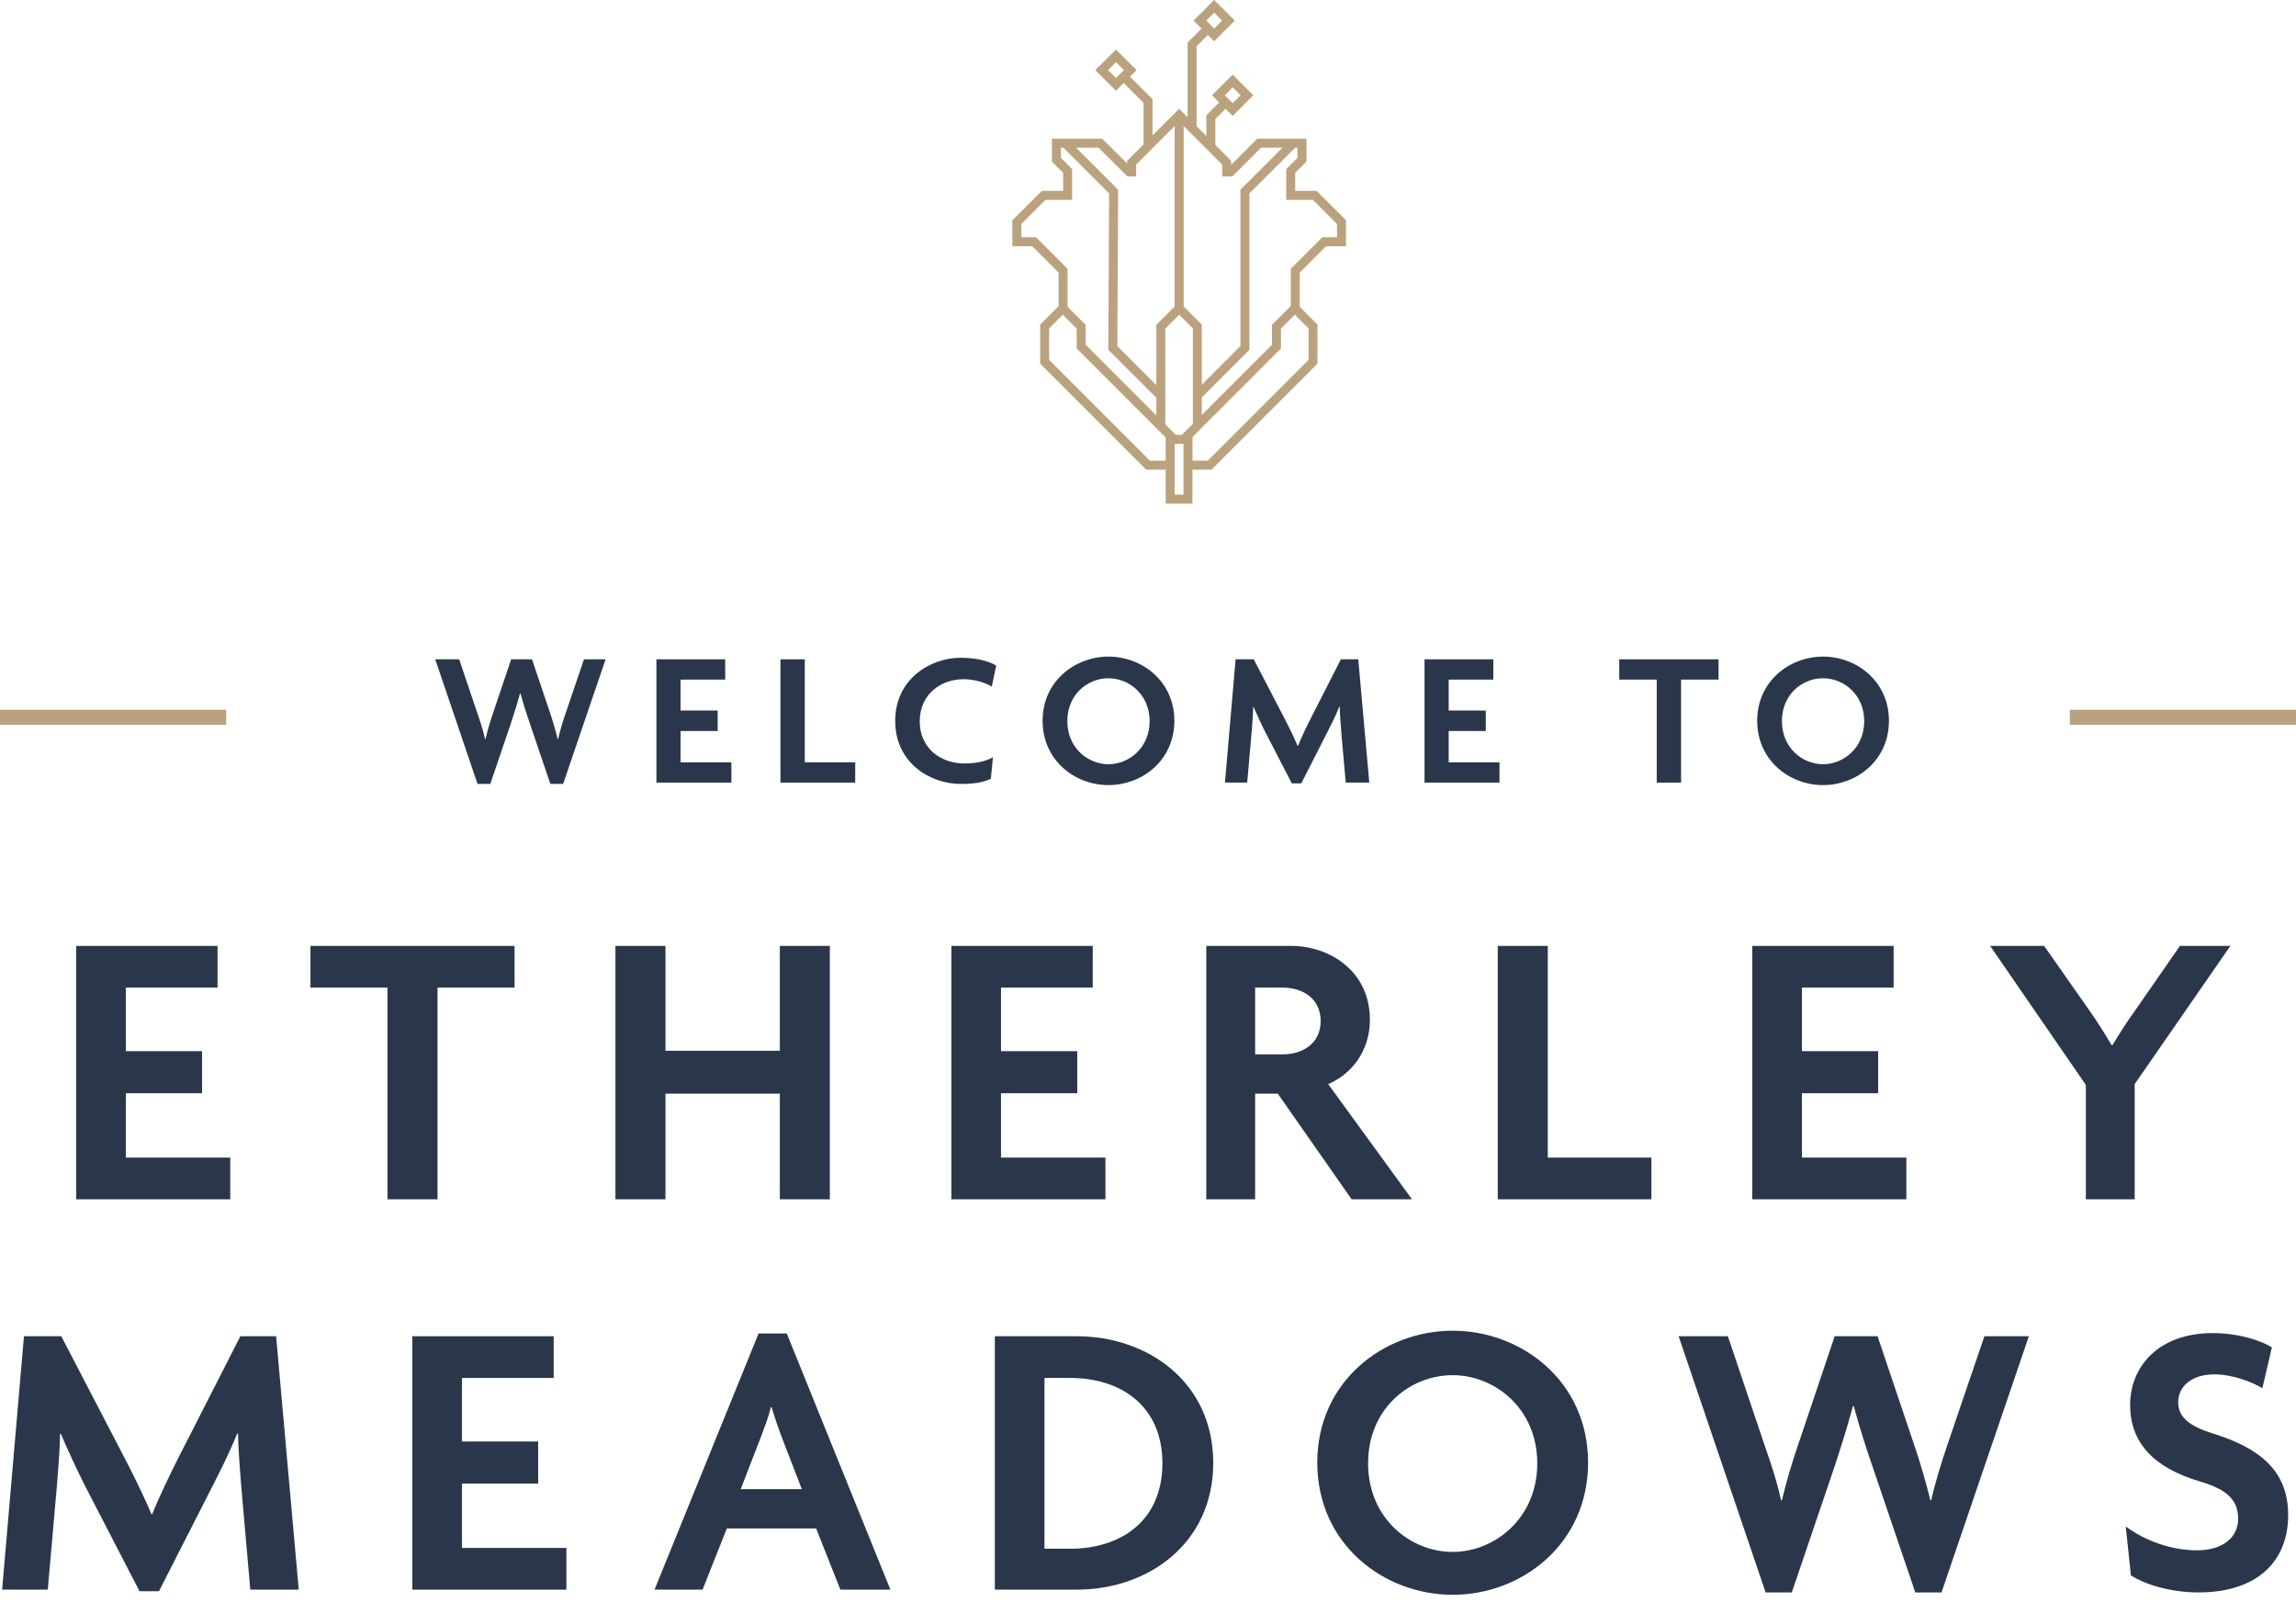 <svg width="291" height="203" viewBox="0 0 291 203" fill="none" xmlns="http://www.w3.org/2000/svg">
<path d="M291 89.945H262.328V91.847H291V89.945Z" fill="#BAA27E"/>
<path d="M28.671 89.945H0V91.847H28.671V89.945Z" fill="#BAA27E"/>
<path d="M9.655 151.972V119.863H27.572V125.147H15.946V133.2H25.609V138.534H15.946V146.687H29.183V151.972H9.655V151.972Z" fill="#2A374B"/>
<path d="M55.454 125.147V151.972H49.113V125.147H39.349V119.863H65.217V125.147H55.454V125.147Z" fill="#2A374B"/>
<path d="M98.837 151.972V138.585H84.342V151.972H78.001V119.863H84.342V133.149H98.837V119.863H105.177V151.972H98.837Z" fill="#2A374B"/>
<path d="M120.578 151.972V119.863H138.495V125.147H126.869V133.2H136.532V138.534H126.869V146.687H140.105V151.972H120.578L120.578 151.972Z" fill="#2A374B"/>
<path d="M171.308 151.972L161.948 138.585H159.079V151.972H152.888V119.863H163.608C168.641 119.863 173.623 123.134 173.623 129.224C173.623 133.25 171.258 136.119 168.339 137.377L178.958 151.972H171.308ZM162.602 125.147H159.079V133.602H162.602C165.018 133.602 167.383 132.294 167.383 129.374C167.383 126.506 165.068 125.147 162.602 125.147V125.147Z" fill="#2A374B"/>
<path d="M189.829 151.972V119.863H196.17V146.687H209.306V151.972H189.829H189.829Z" fill="#2A374B"/>
<path d="M222.088 151.972V119.863H240.005V125.147H228.38V133.2H238.043V138.534H228.38V146.687H241.616V151.972H222.088L222.088 151.972Z" fill="#2A374B"/>
<path d="M270.555 137.377V151.972H264.364V137.477L252.235 119.863H259.08L264.968 128.267C265.824 129.475 266.83 131.086 267.636 132.445H267.736C268.541 131.086 269.649 129.374 270.454 128.267L276.292 119.863H282.683L270.554 137.377H270.555Z" fill="#2A374B"/>
<path d="M31.724 201.435L30.566 188.249C30.415 186.287 30.214 183.871 30.163 181.657H30.063C29.207 183.821 27.899 186.438 26.892 188.4L20.148 201.637H17.682L10.837 188.4C9.831 186.438 8.673 183.921 7.717 181.707H7.616C7.566 183.972 7.365 186.438 7.214 188.249L6.056 201.435H0.269L3.037 169.326H7.767L15.568 184.324C16.726 186.539 18.236 189.558 19.192 191.873H19.292C20.198 189.609 21.608 186.689 22.815 184.324L30.465 169.326H34.995L37.863 201.435H31.724V201.435Z" fill="#2A374B"/>
<path d="M52.257 201.435V169.326H70.174V174.611H58.548V182.663H68.211V187.998H58.548V196.151H71.785V201.436H52.257L52.257 201.435Z" fill="#2A374B"/>
<path d="M106.51 201.435L103.44 193.685H92.117L89.047 201.435H82.957L96.143 168.974H99.716L112.851 201.435H106.51V201.435ZM98.961 181.807C98.609 180.852 98.156 179.543 97.804 178.335H97.703C97.401 179.543 96.898 180.852 96.546 181.807L93.878 188.703H101.628L98.961 181.807V181.807Z" fill="#2A374B"/>
<path d="M136.455 201.435H126.088V169.326H136.455C145.565 169.326 153.768 175.215 153.768 185.381C153.768 195.547 145.565 201.436 136.455 201.436V201.435ZM135.65 174.611H132.379V196.252H135.65C142.042 196.252 147.326 192.729 147.326 185.431C147.326 178.133 142.042 174.611 135.65 174.611V174.611Z" fill="#2A374B"/>
<path d="M184.116 202.09C175.409 202.09 166.954 195.698 166.954 185.331C166.954 175.013 175.409 168.622 184.116 168.622C192.823 168.622 201.278 175.013 201.278 185.331C201.278 195.698 192.822 202.09 184.116 202.09ZM184.116 174.259C178.731 174.259 173.396 178.436 173.396 185.431C173.396 192.376 178.731 196.654 184.116 196.654C189.4 196.654 194.836 192.427 194.836 185.431C194.836 178.486 189.45 174.259 184.116 174.259Z" fill="#2A374B"/>
<path d="M246.071 201.788H242.749L237.414 186.085C236.609 183.77 235.804 181.304 234.948 178.184H234.848C233.992 181.304 233.187 183.821 232.432 186.085L227.097 201.788H223.776L212.754 169.326H218.995L223.675 183.217C224.379 185.23 225.185 187.595 225.738 190.112H225.839C226.443 187.595 227.147 185.28 227.852 183.217L232.533 169.326H237.968L242.648 183.217C243.303 185.129 244.057 187.646 244.661 190.112H244.762C245.316 187.696 246.121 185.129 246.775 183.217L251.506 169.326H257.143L246.071 201.788H246.071Z" fill="#2A374B"/>
<path d="M278.633 201.788C275.11 201.788 271.839 200.781 270.077 199.624L269.423 193.433C271.889 195.245 275.161 196.453 278.482 196.453C281.603 196.453 283.666 194.893 283.666 192.477C283.666 190.062 282.257 188.753 278.885 187.746C272.896 185.985 269.977 182.764 269.977 178.033C269.977 173.152 273.601 168.924 280.445 168.924C283.817 168.924 286.685 169.931 287.944 170.735L286.736 175.919C285.528 175.164 283.012 174.158 280.646 174.158C277.677 174.158 276.067 175.768 276.067 177.681C276.067 179.643 277.576 180.751 280.495 181.657C286.283 183.468 290.007 186.287 290.007 191.974C290.007 197.862 286.082 201.788 278.633 201.788H278.633Z" fill="#2A374B"/>
<path d="M71.371 99.339H69.755L67.16 91.7C66.768 90.573 66.376 89.374 65.96 87.855H65.911C65.495 89.374 65.103 90.598 64.736 91.7L62.141 99.339H60.525L55.162 83.546H58.199L60.476 90.304C60.818 91.283 61.21 92.434 61.48 93.658H61.529C61.822 92.434 62.165 91.308 62.508 90.304L64.785 83.546H67.429L69.706 90.304C70.025 91.234 70.392 92.459 70.686 93.658H70.735C71.004 92.483 71.396 91.234 71.714 90.304L74.016 83.546H76.758L71.371 99.339V99.339Z" fill="#2A374B"/>
<path d="M83.197 99.168V83.546H91.913V86.117H86.257V90.035H90.959V92.63H86.257V96.597H92.697V99.168H83.197V99.168Z" fill="#2A374B"/>
<path d="M98.916 99.168V83.546H102.001V96.597H108.392V99.168H98.916V99.168Z" fill="#2A374B"/>
<path d="M125.702 86.999C124.943 86.533 123.572 86.068 122.127 86.068C119.238 86.068 116.569 87.978 116.569 91.406C116.569 94.809 119.214 96.743 122.225 96.743C123.792 96.743 124.968 96.45 125.849 95.96L125.58 98.678C124.674 99.119 123.572 99.339 121.785 99.339C117.818 99.339 113.46 96.621 113.46 91.357C113.46 86.068 117.867 83.35 121.785 83.35C123.817 83.35 125.311 83.791 126.265 84.33L125.702 86.999H125.702Z" fill="#2A374B"/>
<path d="M140.491 99.486C136.255 99.486 132.142 96.376 132.142 91.332C132.142 86.313 136.255 83.203 140.491 83.203C144.727 83.203 148.841 86.313 148.841 91.332C148.841 96.376 144.728 99.486 140.491 99.486ZM140.491 85.946C137.871 85.946 135.276 87.978 135.276 91.381C135.276 94.76 137.871 96.841 140.491 96.841C143.063 96.841 145.707 94.785 145.707 91.381C145.707 88.002 143.087 85.946 140.491 85.946Z" fill="#2A374B"/>
<path d="M170.559 99.168L169.996 92.752C169.922 91.798 169.824 90.622 169.8 89.545H169.751C169.335 90.598 168.698 91.871 168.208 92.826L164.927 99.266H163.728L160.398 92.826C159.908 91.871 159.345 90.647 158.879 89.569H158.831C158.806 90.671 158.708 91.871 158.635 92.752L158.071 99.168H155.256L156.602 83.546H158.904L162.699 90.843C163.262 91.92 163.997 93.389 164.462 94.515H164.511C164.952 93.414 165.637 91.993 166.225 90.843L169.947 83.546H172.15L173.546 99.168H170.559V99.168Z" fill="#2A374B"/>
<path d="M180.548 99.168V83.546H189.265V86.117H183.609V90.035H188.31V92.63H183.609V96.597H190.049V99.168H180.548V99.168Z" fill="#2A374B"/>
<path d="M213.063 86.117V99.168H209.978V86.117H205.228V83.546H217.813V86.117H213.063V86.117Z" fill="#2A374B"/>
<path d="M231.059 99.486C226.823 99.486 222.71 96.376 222.71 91.332C222.71 86.313 226.823 83.203 231.059 83.203C235.295 83.203 239.409 86.313 239.409 91.332C239.409 96.376 235.296 99.486 231.059 99.486ZM231.059 85.946C228.439 85.946 225.844 87.978 225.844 91.381C225.844 94.76 228.439 96.841 231.059 96.841C233.631 96.841 236.275 94.785 236.275 91.381C236.275 88.002 233.655 85.946 231.059 85.946Z" fill="#2A374B"/>
<path d="M153.538 59.522H150.566V58.382H153.067L165.844 45.605V41.61L164.112 39.878L162.353 41.637V44.159L150.265 56.248H148.551L136.462 44.159V41.637L134.703 39.878L132.972 41.61V45.605L145.749 58.382H148.309V59.522H145.277L131.832 46.077V41.138L134.703 38.267L137.601 41.164V43.687L149.023 55.108H149.793L161.214 43.687V41.164L164.112 38.267L166.983 41.138V46.077L153.538 59.522Z" fill="#BAA27E"/>
<path d="M150.021 14.593H148.881V39.072H150.021V14.593Z" fill="#BAA27E"/>
<path d="M146.619 50.472L140.473 44.325L140.57 24.51L134.604 18.545L135.41 17.739L141.712 24.041L141.615 43.856L147.425 49.666L146.619 50.472Z" fill="#BAA27E"/>
<path d="M152.245 50.434L151.439 49.628L157.213 43.855V24.04L163.502 17.75L164.308 18.556L158.352 24.512V44.327L152.245 50.434Z" fill="#BAA27E"/>
<path d="M152.322 53.847H151.183V41.61L149.451 39.878L147.692 41.637V53.847H146.553V41.165L149.451 38.267L152.322 41.138V53.847Z" fill="#BAA27E"/>
<path d="M151.135 63.822H147.74V55.23H148.879V62.683H149.996V55.23H151.135V63.822Z" fill="#BAA27E"/>
<path d="M164.734 39.072H163.595V34.067L167.598 30.063H169.455V28.383L166.399 25.327H163.017V21.434L164.445 20.007V18.712H159.826L156.197 22.358H154.903V20.851L149.451 15.399L143.999 20.851V22.358H142.898L139.225 18.712H134.458V20.007L135.885 21.434V25.327H132.503L129.448 28.383V30.063H131.304L135.308 34.067V39.072H134.168V34.539L130.832 31.203H128.308V27.911L132.031 24.188H134.746V21.906L133.318 20.479V17.573H139.695L142.86 20.714V20.379L149.451 13.787L156.042 20.379V20.897L159.352 17.573H165.584V20.479L164.156 21.906V24.188H166.871L170.594 27.911V31.203H168.07L164.734 34.539V39.072Z" fill="#BAA27E"/>
<path d="M146.078 18.651H144.939V13.046L141.997 10.105L142.803 9.299L146.078 12.574V18.651Z" fill="#BAA27E"/>
<path d="M141.439 11.502L138.824 8.888L141.439 6.273L144.053 8.888L141.439 11.502ZM140.436 8.888L141.439 9.89L142.441 8.888L141.439 7.885L140.436 8.888Z" fill="#BAA27E"/>
<path d="M151.656 16.228H150.517V5.391L152.673 3.234L153.478 4.04L151.656 5.863V16.228Z" fill="#BAA27E"/>
<path d="M154.036 18.651H152.897V14.607L154.977 12.527L155.783 13.332L154.036 15.08V18.651Z" fill="#BAA27E"/>
<path d="M153.889 5.229L151.275 2.614L153.889 0L156.504 2.614L153.889 5.229ZM152.887 2.614L153.889 3.617L154.892 2.614L153.889 1.612L152.887 2.614V2.614Z" fill="#BAA27E"/>
<path d="M156.231 14.686L153.617 12.071L156.231 9.457L158.846 12.071L156.231 14.686ZM155.229 12.071L156.231 13.074L157.234 12.071L156.231 11.069L155.229 12.071Z" fill="#BAA27E"/>
</svg>
